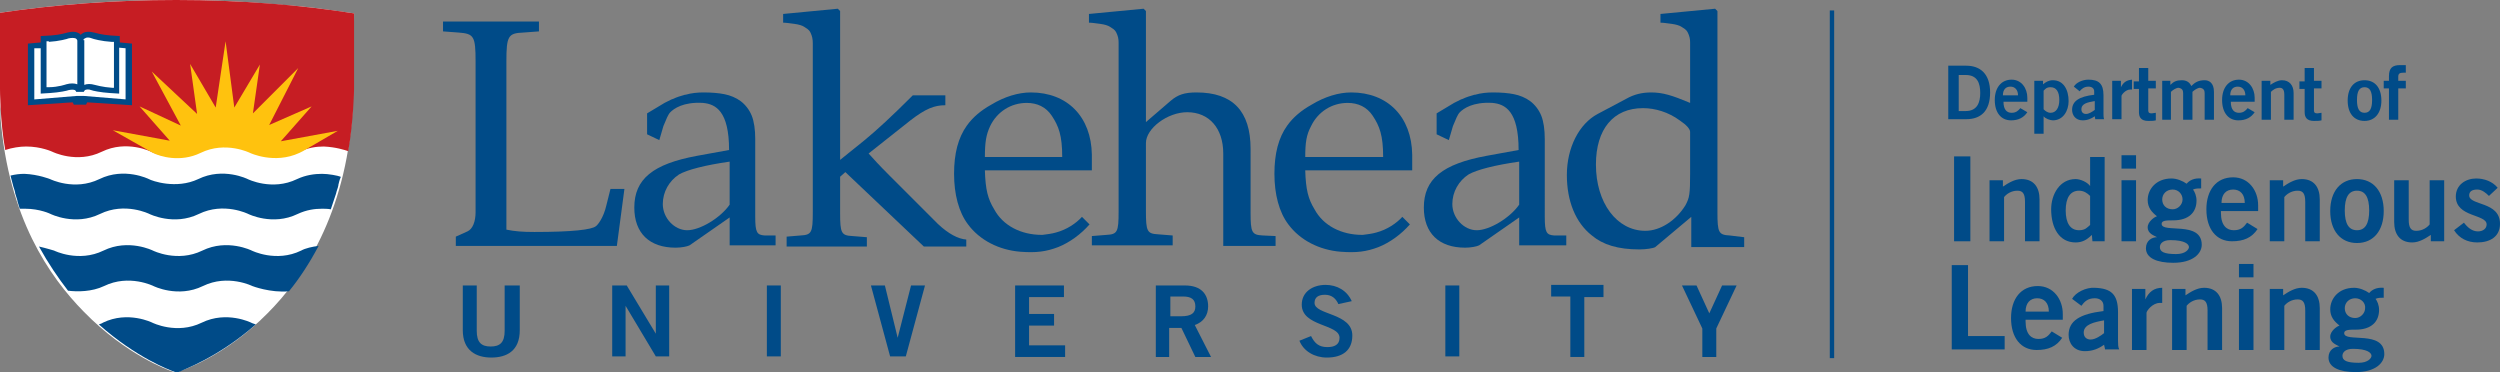 <?xml version="1.0" encoding="utf-8"?>
<!-- Generator: Adobe Illustrator 26.0.2, SVG Export Plug-In . SVG Version: 6.00 Build 0)  -->
<svg version="1.1" id="Layer_1" xmlns="http://www.w3.org/2000/svg" xmlns:xlink="http://www.w3.org/1999/xlink" x="0px" y="0px"
	 viewBox="0 0 430 64" style="enable-background:new 0 0 430 64;" xml:space="preserve">
<rect x="0" y="0" width="430" height="64" fill="#808080" stroke="none"/>
<style type="text/css">
	.st0{fill:none;stroke:#004B88;stroke-width:0.753;stroke-miterlimit:10;}
	.st1{fill:#FFFFFF;}
	.st2{fill:#C61D23;}
	.st3{fill:#004B88;}
	.st4{fill:#FFC20E;}
</style>
<line class="st0" x1="315.1" y1="1.8" x2="315.1" y2="61.6"/>
<path class="st1" d="M60.9,2.3L58.8,2c-2.9-0.4-6.1-0.9-9.6-1.1C43.1,0.3,36.8,0,30.3,0C19.6,0,9.4,0.8,0,2.2l0,0l0,0v0.2l0,13v0
	c0,0.3,0,0.5,0,0.7c0,0.3,0,0.5,0,0.8c0,0.1,0,0.2,0,0.3c0,0,0,0,0,0c0,0.5,0,1,0.1,1.6c0,0.1,0,0.1,0,0.2c0,0,0,0,0,0
	c0,0.2,0,0.5,0,0.7c0,0,0,0,0,0c0,0.1,0,0.2,0,0.4c0,0.1,0,0.2,0,0.3c1.4,17,8.3,27.1,14.3,33.2c7.3,7.5,14.7,10.1,15,10.2l0.8,0.3
	l0.8-0.3c0.3-0.1,7.7-2.5,15-9.9c6.2-6.2,13.4-17,14.6-34.5c0,0,0,0,0,0c0,0,0-0.1,0-0.1c0-0.5,0.1-1,0.1-1.5c0,0,0,0,0,0
	c0-0.1,0-0.2,0-0.3c0-1,0.1-2.1,0.1-3.2L60.9,2.3z"/>
<path class="st2" d="M59.9,26c0.9-5.1,1-10.6,1-10.6V2.3C51.4,0.8,41.1,0,30.3,0C19.6,0,9.4,0.8,0,2.2v13.1c0,0,0,5.5,0.9,10.5
	c0,0,0,0,0,0c1.2-0.4,2.5-0.6,3.6-0.6v0c2.6,0,4.5,0.9,4.5,0.9s4.2,2.1,8.5,0c4.3-2.1,8.5,0,8.5,0s4.2,2.1,8.5,0
	c4.3-2.1,8.5,0,8.5,0s4.2,2.1,8.5,0c1.5-0.7,2.9-0.9,4.2-0.9h0c0,0,0,0,0,0C57.8,25.3,59.3,25.8,59.9,26z"/>
<g>
	<path class="st3" d="M87,49.1h2.4v7.7c0,3.6-2.3,4.7-4.9,4.7c-2.6,0-4.9-1.2-4.9-4.7v-7.7h2.4v7.8c0,2,0.8,2.7,2.4,2.7
		c1.6,0,2.4-0.7,2.4-2.7V49.1z"/>
	<path class="st3" d="M105.3,61.3V49.1h2.5l5,8.3h0v-8.3h2.3v12.2h-2.3l-5.2-8.7h0v8.7H105.3z"/>
	<path class="st3" d="M131.9,61.3V49.1h2.4v12.2H131.9z"/>
	<path class="st3" d="M149.8,49.1h2.4l2.2,9h0l2.3-9h2.4l-3.3,12.2h-2.7L149.8,49.1z"/>
	<path class="st3" d="M174.6,61.3V49.1h8.4v2h-6V54h4.3v2H177v3.4h6.2v2H174.6z"/>
	<path class="st3" d="M198.8,61.3V49.1h5c2.9,0,4,1.6,4,3.6c0,1.5-0.8,2.7-2.3,3.2l2.8,5.5h-2.7l-2.4-5h-2.1v5H198.8z M201.3,54.4
		h1.8c1.9,0,2.5-0.6,2.5-1.7c0-1.2-0.7-1.7-2.1-1.7h-2.2V54.4z"/>
	<path class="st3" d="M230.2,52.3c-0.4-0.9-1.1-1.6-2.3-1.6c-1.1,0-1.8,0.4-1.8,1.4c0,2.1,6.5,1.7,6.5,5.6c0,2.5-1.6,3.8-4.4,3.8
		c-2.1,0-4-1.1-4.7-2.9l2-0.8c0.6,1.2,1.3,1.9,2.8,1.9c1.2,0,2.1-0.4,2.1-1.6c0-2.4-6.5-1.9-6.5-5.7c0-2.2,1.9-3.4,4.1-3.4
		c2,0,3.7,1,4.5,2.8L230.2,52.3z"/>
	<path class="st3" d="M248.6,61.3V49.1h2.4v12.2H248.6z"/>
	<path class="st3" d="M275.8,49.1v2h-3.3v10.3h-2.4V51h-3.3v-2H275.8z"/>
	<path class="st3" d="M294,53.9l2.2-4.8h2.5l-3.5,7.4v4.9h-2.4v-4.9l-3.5-7.4h2.5L294,53.9z"/>
</g>
<path class="st1" d="M21.9,17.2H5.5V8.1h2.2V6.9l6.2-0.8l6,0.7v1.3h2V17.2z"/>
<path class="st3" d="M51.8,43.1c-4.3,2.1-8.5,0-8.5,0s-4.2-2.1-8.5,0c-4.3,2.1-8.5,0-8.5,0s-4.2-2.1-8.5,0c-4.3,2.1-8.5,0-8.5,0
	s-1.3-0.4-2.6-0.7c1.6,2.9,3.3,5.4,5,7.6c1.6,0.2,4.1,0.2,6.2-0.8c4.3-2.1,8.5,0,8.5,0s4.2,2.1,8.5,0c4.3-2.1,8.5,0,8.5,0
	s3.1,1.2,6.3,0.9c1.8-2.2,3.5-4.8,5.1-7.8C53.8,42.4,52.5,42.7,51.8,43.1z"/>
<path class="st3" d="M55.4,29.9c-1.3,0-2.8,0.2-4.3,0.9c-4.3,2.1-8.5,0-8.5,0s-4.2-2.1-8.5,0c-3.8,1.8-8,0.3-8.5,0
	c0,0-4.2-2.1-8.5,0c-4.3,2.1-8.5,0-8.5,0S6.6,30,4.2,29.9v0c-0.8,0-1.6,0.1-2.4,0.3c0.1,0.5,0.3,1,0.4,1.5c0,0,0,0,0,0
	c0.1,0.5,0.3,0.9,0.4,1.4c0,0,0,0.1,0,0.1c0.1,0.4,0.3,0.9,0.4,1.3c0,0,0,0.1,0,0.1c0.1,0.4,0.3,0.9,0.4,1.3c0,0,0,0,0,0
	c0.3,0,0.6,0,0.9,0v0c2.6,0,4.4,0.9,4.4,0.9s4.2,2.1,8.5,0c4.3-2.1,8.5,0,8.5,0s4.2,2.1,8.5,0c4.3-2.1,8.5,0,8.5,0s4.2,2.1,8.5,0
	c1.5-0.7,2.9-0.9,4.2-0.9c0,0,0,0,0,0h0c0.3,0,1,0,1.5,0.1c0.3-0.9,0.6-1.8,0.9-2.7c0,0,0,0,0,0c0.1-0.5,0.3-0.9,0.4-1.4
	c0,0,0,0,0-0.1c0.1-0.4,0.2-0.9,0.4-1.3c0,0,0,0,0-0.1C58.1,30.2,56.5,29.9,55.4,29.9z"/>
<path class="st3" d="M44,55.8c-0.4-0.1-0.8-0.3-0.8-0.3s-4.2-2.1-8.5,0c-4.3,2.1-8.5,0-8.5,0s-4.2-2.1-8.5,0
	c-0.1,0.1-0.4,0.2-0.7,0.3c6.5,5.8,12.4,7.9,12.6,8l0.8,0.3l0.8-0.3C31.4,63.6,37.4,61.6,44,55.8z"/>
<path class="st4" d="M34.5,26.3c4.3-2.1,8.5,0,8.5,0s4.2,2,8.5,0c0.2-0.1,0.4-0.2,0.6-0.3l6-3.5l-9.8,1.8l5.3-6l-7.3,3.2l5-9.8
	l-7.8,7.8l1.2-8.4l-4.4,7.4L38.8,7.1l-1.7,11.4l-4.4-7.5l1.2,8.6l-7.8-7.3l5,9.3L24,18.3l5.2,5.9l-9.8-1.8l6.9,3.9
	C27.5,26.9,31,28,34.5,26.3z"/>
<path class="st3" d="M177.3,15.9c-2.1,0-4.5,0.7-6.8,2.1c-1.8,1-3.2,2.2-4.2,3.6c-1.5,2.1-2.2,4.8-2.2,8.3c0,3.5,0.8,6.6,2.4,8.7
	c2,2.7,5.3,4.4,9,4.7l0,0c2.7,0.2,4.4,0,6.5-0.8c2-0.8,3.9-2.2,5.4-3.9l-1.3-1.3c-1,1.1-2.6,2.2-4.5,2.7c-0.7,0.2-1.5,0.3-2.3,0.4
	c-0.1,0-0.1,0-0.1,0c-3.6,0-6.7-1.6-8.2-4.4c-1.1-1.8-1.5-3.4-1.6-6.7h18.3l0,0h0.1v-2.7C187.7,20.1,183.6,15.9,177.3,15.9z
	 M169.4,27.1c0-2.6,0.2-3.9,0.9-5.4c1.2-2.5,3.6-4,6.3-4c1.8,0,3.3,0.7,4.3,2.2c1.2,1.8,1.8,3.4,1.8,7.1H169.4z"/>
<path class="st3" d="M232.4,15.9c-2.1,0-4.5,0.7-6.8,2.1c-1.8,1-3.2,2.2-4.2,3.6c-1.5,2.1-2.2,4.8-2.2,8.3c0,3.5,0.8,6.6,2.4,8.7
	c2,2.7,5.3,4.4,9,4.7l0,0c2.7,0.2,4.4,0,6.5-0.8c2-0.8,3.9-2.2,5.4-3.9l-1.3-1.3c-1,1.1-2.6,2.2-4.5,2.7c-0.7,0.2-1.5,0.3-2.3,0.4
	c0,0-0.1,0-0.1,0c-3.6,0-6.7-1.6-8.2-4.4c-1.1-1.8-1.5-3.4-1.6-6.7h18.3l0,0h0.1v-2.7C242.8,20.1,238.7,15.9,232.4,15.9z
	 M224.5,27.1c0-2.6,0.2-3.9,1-5.4c1.2-2.5,3.6-4,6.3-4c1.8,0,3.3,0.7,4.3,2.2c1.2,1.8,1.8,3.4,1.8,7.1H224.5z"/>
<path class="st3" d="M131.5,40.5c-1.3-0.1-1.6-0.5-1.6-3.2V27c0-0.2,0-0.4,0-0.6c0-1.1,0-2.2,0-2.5c0-1.6-0.2-3-0.6-4
	c-0.4-1-1.1-1.9-1.9-2.5c-0.8-0.6-1.8-1-2.8-1.2c-1-0.2-2.2-0.3-3.6-0.3c-1,0-2.1,0.1-3.1,0.4c0,0-0.1,0-0.1,0
	c-0.7,0.2-1.4,0.4-2,0.7c-0.1,0-0.2,0.1-0.3,0.1c-0.4,0.2-0.8,0.4-1.2,0.6l-3,1.8v3.6l2.1,1l0.7-2.4c0.5-1.2,0.8-2,1.2-2.4
	c0,0,0,0,0,0c0.6-0.6,2.2-1.8,5.6-1.6c2.2,0.2,4.5,1.4,4.5,8.1l-5.5,1c-7.6,1.4-10.8,4-10.8,8.9c0,4.4,2.6,6.9,7.1,6.9
	c1,0,2-0.2,2.4-0.4l6.9-4.8l0,4.8c0,0,0,0,0,0h7.9c0,0,0,0,0,0v-1.7L131.5,40.5z M125.5,35.2c-1.6,2.3-5.1,4.4-7.3,4.4
	c-2.2,0-4.2-2.1-4.2-4.5c0-2.1,1.1-4,2.8-5.1c1.4-0.8,4.5-1.6,8.7-2.2V35.2z"/>
<path class="st3" d="M267.3,40.5c-1.3-0.1-1.6-0.5-1.6-3.2V27c0-0.2,0-0.4,0-0.6c0-1.1,0-2.2,0-2.5c0-1.6-0.2-3-0.6-4
	c-0.4-1-1.1-1.9-1.9-2.5c-0.8-0.6-1.8-1-2.8-1.2c-1-0.2-2.2-0.3-3.6-0.3c-1,0-2.1,0.1-3.1,0.4c0,0-0.1,0-0.1,0
	c-0.7,0.2-1.4,0.4-2,0.7c-0.1,0-0.2,0.1-0.3,0.1c-0.4,0.2-0.8,0.4-1.2,0.6l-3,1.8v3.6l2.1,1l0.7-2.4c0.5-1.2,0.8-2,1.2-2.4
	c0,0,0,0,0,0c0.6-0.6,2.2-1.8,5.6-1.6c2.2,0.2,4.5,1.4,4.5,8.1l-5.5,1c-7.6,1.4-10.8,4-10.8,8.9c0,4.4,2.6,6.9,7.1,6.9
	c1,0,2-0.2,2.4-0.4l6.9-4.8l0,4.8c0,0,0,0,0,0h8.1c0,0,0,0,0,0v-1.7L267.3,40.5z M261.3,35.2c-1.6,2.3-5.1,4.4-7.3,4.4
	c-2.2,0-4.2-2.1-4.2-4.5c0-2.1,1.1-4,2.8-5.1c1.4-0.8,4.5-1.6,8.7-2.2V35.2z"/>
<path class="st3" d="M105,32.5l-0.7,2.8c-0.5,2.2-1.5,3.4-1.8,3.6c-0.7,0.6-4,1-10.6,1c-2,0-3.3-0.1-4.8-0.4V10.6
	c0-4.4,0.3-4.9,2.9-5l2.7-0.2V3.7c0,0,0,0,0,0v0H76.2v0.2h0v1.5l2.7,0.2c2.6,0.2,2.9,0.6,2.9,5v25.9c0,1.6-0.5,2.9-1.4,3.3l-2,0.9
	v0.9h0v0.7h0v0c0,0,0,0,0.1,0h17.8c0.1,0,0.2,0,0.4,0c0.6,0,1,0,1.4,0h8l1.3-9.8H105z"/>
<path class="st3" d="M217.2,40.5c-1.9-0.1-2.1-0.5-2.1-4V25.6c0-6.5-3.1-9.7-9.3-9.7c-2.1,0-3.2,0.4-4.4,1.4l-4.3,3.7V2v0V1.9
	l-0.4-0.4l-9.4,0.9v1.5c0.5,0,1.1,0.1,1.9,0.2c0.8,0.1,1.4,0.3,1.7,0.5c0.4,0.3,0.8,0.4,1.1,1c0.3,0.6,0.4,1.1,0.4,1.7v29.1
	c0,3.5-0.2,3.9-2.1,4l-2.5,0.2v0.9h0v0.7h0v0c0,0,0,0,0.1,0h13.7c0,0,0,0,0.1,0v-1.7l-2.5-0.2c-1.9-0.1-2.1-0.5-2.1-4V24.6
	c0-2.5,3.7-5.3,7.1-5.3c3.8,0,6.2,2.8,6.2,7.1v15.9c0,0,0,0,0,0h9c0,0,0,0,0,0v-1.7L217.2,40.5z"/>
<path class="st3" d="M297.5,40.5c-1.9-0.1-2.1-0.5-2.1-4V2l0,0V1.9L295,1.5l-9.4,0.9v1.5c0.5,0,1.1,0.1,1.9,0.2
	c0.8,0.1,1.4,0.3,1.7,0.5c0.4,0.3,0.8,0.4,1.1,1c0.3,0.6,0.4,1.1,0.4,1.7v10.4c-3.1-1.3-4.7-1.8-6.7-1.8c-1.5,0-2.9,0.3-4.3,1.1
	l-4.9,2.6c-3.2,1.7-5.3,5.8-5.3,10.5c0,4.5,1.5,8.2,4.3,10.4c1.9,1.6,4.5,2.4,8.2,2.4c1.1,0,2.4-0.2,2.7-0.4l6.2-5.2l0,5.2
	c0,0,0,0,0,0h9c0,0,0,0,0.1,0v-1.7L297.5,40.5z M290.7,29.8c0,3.6-0.1,4.2-0.8,5.5c-1.6,2.6-4.3,4.4-6.9,4.4
	c-4.9,0-8.5-4.8-8.5-11.4c0-6.1,3-9.7,8.1-9.7c2.1,0,4.4,0.7,6.3,2.1c1.2,0.8,1.8,1.5,1.8,2V29.8z"/>
<path class="st3" d="M145.4,29.6l13.5,12.8l7.3,0l0-1.2c-1.4-0.1-3.1-1-4.9-2.7l-8.3-8.3c-2-2-2.6-2.7-3.6-3.8l7.2-5.7
	c2.6-2,4.1-2.6,6-2.6v-1.7H157c-3.6,3.6-6.2,6-8.4,7.8l-4.1,3.3V8.5h0V1.9l-0.4-0.4l-9.4,0.9v1.5c0.5,0,1.1,0.1,1.9,0.2
	c0.8,0.1,1.4,0.3,1.7,0.5c0.4,0.3,0.8,0.4,1.1,1c0.3,0.6,0.4,1.2,0.4,1.8v1.2l0,0v27.9c0,3.5-0.2,3.9-2.1,4l-2.4,0.2v1.7
	c0,0,0,0,0.1,0H149c0,0,0,0,0.1,0v0l0,0v-0.7l0,0v-0.9l-2.5-0.2c-1.9-0.1-2.1-0.5-2.1-4v-6.2L145.4,29.6z"/>
<path class="st3" d="M22.7,7.5L22.7,7.5l-2.1-0.2l0-1.1L19,6.1c-1.5-0.1-2.8-0.5-2.8-0.5l0,0c-0.8-0.2-1.6-0.2-2.1,0.2
	c-0.1,0.1-0.2,0.1-0.2,0.2c-0.1-0.1-0.1-0.1-0.2-0.2c-0.6-0.4-1.3-0.4-2.1-0.2l0,0c0,0-1.3,0.4-2.8,0.5L7,6.2l0,1.1L4.8,7.5h0v10.6
	l7.7-0.5l0.2,0.4h2.1l0.2-0.4l7.7,0.5L22.7,7.5L22.7,7.5z M14.3,6.9c0.1-0.1,0.1-0.2,0.3-0.3c0.3-0.2,0.7-0.2,1.2,0
	c0.2,0.1,1.7,0.5,3.4,0.6h0.4l0,7.9h-0.3c-1.6-0.1-3-0.5-3-0.5l0,0c-0.7-0.2-1.3-0.2-1.8,0V6.9z M8.4,7.2c1.7-0.1,3.2-0.5,3.4-0.6
	c0.5-0.1,0.9-0.1,1.2,0c0.2,0.1,0.3,0.3,0.3,0.4v7.5c-0.5-0.2-1.2-0.2-1.9,0l0,0c0,0-1.4,0.5-3,0.5H8l0-7.9H8.4z M21.7,17.1
	l-7.3-0.6l-1.2,0l-7.3,0.6V8.3L7,8.3l0,7.8L8.6,16c1.6-0.1,3-0.4,3.2-0.5c0.5-0.1,0.8-0.1,1.1,0c0.1,0.1,0.2,0.2,0.2,0.3h1.3v0
	c0.1-0.1,0.1-0.2,0.2-0.3c0.2-0.1,0.6-0.2,1.1,0c0.2,0.1,1.6,0.4,3.2,0.5l1.6,0.1l0-7.9l1.1,0.1V17.1z"/>
<g>
	<path class="st3" d="M335.1,11.3h3.1c2.4,0,4.1,1.4,4.1,4.6c0,3.3-1.7,4.6-4.1,4.6h-3.1V11.3z M336.9,19.1h1.2c2,0,2.5-1.5,2.5-3.1
		c0-1.7-0.5-3.1-2.5-3.1h-1.2V19.1z"/>
	<path class="st3" d="M344.6,17.5c0,1.4,0.6,1.9,1.4,1.9c0.7,0,1.1-0.3,1.5-0.8l1.2,0.7c-0.6,0.9-1.5,1.4-2.8,1.4
		c-1.7,0-2.8-1.3-2.8-3.5c0-2.1,1.1-3.5,2.9-3.5c1.7,0,2.7,1.5,2.7,3.1v0.7H344.6z M347.1,16.4c0-0.9-0.5-1.5-1.3-1.5
		c-0.8,0-1.3,0.5-1.3,1.5H347.1z"/>
	<path class="st3" d="M349.9,13.9h1.5v0.6c0.5-0.4,1-0.7,1.7-0.7c1.8,0,2.7,1.6,2.7,3.6c0,1.6-0.9,3.3-2.7,3.3
		c-0.5,0-1.3-0.3-1.6-0.7h0v3h-1.6V13.9z M351.5,18.8c0.3,0.3,0.7,0.6,1.2,0.6c0.9,0,1.5-0.8,1.5-2.2c0-1.4-0.5-2.2-1.5-2.2
		c-0.7,0-0.9,0.3-1.2,0.6V18.8z"/>
	<path class="st3" d="M360.4,20.6l-0.1-0.6c-0.6,0.4-1.2,0.7-2.1,0.7c-1.2,0-1.8-0.9-1.8-1.8c0-1.5,1.2-2.3,3.8-2.6v-0.6
		c0-0.5-0.4-0.8-1-0.8c-0.7,0-1.2,0.4-1.5,0.8l-1-0.8c0.4-0.7,1.5-1.2,2.5-1.2c1.8,0,2.6,0.7,2.6,2.7v3.1c0,0.3,0,0.7,0.1,1H360.4z
		 M360.2,17.4c-1.1,0.2-2.2,0.4-2.2,1.4c0,0.5,0.3,0.8,0.8,0.8c0.5,0,1.1-0.4,1.5-0.7V17.4z"/>
	<path class="st3" d="M363.3,20.6v-6.7h1.5V15h0c0.4-0.8,0.9-1.2,1.9-1.3v1.7c-0.1,0-0.2,0-0.3,0c-0.8,0-1.5,0.9-1.5,1.1v4H363.3z"
		/>
	<path class="st3" d="M367.9,13.9v-2.2h1.6v2.2h1.3v1.3h-1.3v3.8c0,0.4,0.2,0.5,0.6,0.5c0.2,0,0.5-0.1,0.7-0.1v1.3
		c-0.4,0.1-0.8,0.1-1.3,0.1c-1.2,0-1.6-0.6-1.6-1.5v-4H367v-1.3H367.9z"/>
	<path class="st3" d="M371.9,20.6v-6.7h1.4v0.7c0.6-0.6,1.1-0.8,2-0.8c0.7,0,1.3,0.3,1.6,1c0.6-0.6,1.2-1,2.3-1c0.7,0,1.6,0.4,1.6,2
		v4.8h-1.6v-4.6c0-0.5-0.2-0.8-0.8-0.9c-0.4,0-1,0.4-1.3,0.7v4.8h-1.6v-4.6c0-0.5-0.2-0.8-0.8-0.9c-0.4,0-1,0.4-1.3,0.7v4.8H371.9z"
		/>
	<path class="st3" d="M383.7,17.5c0,1.4,0.6,1.9,1.4,1.9c0.7,0,1.1-0.3,1.5-0.8l1.2,0.7c-0.6,0.9-1.5,1.4-2.8,1.4
		c-1.7,0-2.8-1.3-2.8-3.5c0-2.1,1.1-3.5,2.9-3.5c1.7,0,2.7,1.5,2.7,3.1v0.7H383.7z M386.2,16.4c0-0.9-0.5-1.5-1.3-1.5
		c-0.8,0-1.3,0.5-1.3,1.5H386.2z"/>
	<path class="st3" d="M389,20.6v-6.7h1.5v0.7c0.6-0.4,1.3-0.8,2-0.8c1.3,0,2,0.9,2,2.2v4.6h-1.6v-4.3c0-0.9-0.3-1.2-0.8-1.2
		c-0.7,0-1.2,0.4-1.5,0.7v4.8H389z"/>
	<path class="st3" d="M396.4,13.9v-2.2h1.6v2.2h1.3v1.3H398v3.8c0,0.4,0.2,0.5,0.6,0.5c0.2,0,0.5-0.1,0.7-0.1v1.3
		c-0.4,0.1-0.8,0.1-1.3,0.1c-1.2,0-1.6-0.6-1.6-1.5v-4h-0.9v-1.3H396.4z"/>
	<path class="st3" d="M406.7,13.8c1.8,0,2.9,1.3,2.9,3.5c0,2.1-1.1,3.5-2.9,3.5c-1.8,0-2.9-1.3-2.9-3.5
		C403.8,15.1,404.9,13.8,406.7,13.8z M406.7,15c-0.9,0-1.3,0.7-1.3,2.2c0,1.5,0.4,2.2,1.3,2.2c0.9,0,1.3-0.7,1.3-2.2
		C408,15.7,407.6,15,406.7,15z"/>
	<path class="st3" d="M412.5,15.2v5.4h-1.6v-5.4H410v-1.3h0.9v-0.8c0-1.4,0.6-1.9,1.9-1.9h1v1.3h-0.4c-0.7,0-0.9,0.2-0.9,0.7v0.7
		h1.3v1.3H412.5z"/>
	<path class="st3" d="M336.1,41.5V26.9h2.8v14.6H336.1z"/>
	<path class="st3" d="M342.2,41.5V31h2.3v1.1c0.9-0.6,2-1.3,3.2-1.3c2.1,0,3.1,1.4,3.1,3.5v7.2h-2.5v-6.8c0-1.4-0.4-1.9-1.3-1.9
		c-1.1,0-1.9,0.6-2.3,1.1v7.6H342.2z"/>
	<path class="st3" d="M362,41.5h-2.1l-0.1-1.1c-0.9,0.9-1.7,1.3-2.8,1.3c-2.8,0-4.2-2.5-4.2-5.7c0-2.6,1.5-5.2,4.2-5.2
		c0.8,0,2,0.5,2.5,1.2h0v-5h2.5V41.5z M359.5,33.7c-0.5-0.5-1.1-0.9-1.9-0.9c-1.5,0-2.3,1.2-2.3,3.4c0,2.2,0.8,3.4,2.3,3.4
		c1.1,0,1.4-0.5,1.9-0.9V33.7z"/>
	<path class="st3" d="M364.9,29v-2.3h2.5V29H364.9z M367.4,41.5h-2.5V31h2.5V41.5z"/>
	<path class="st3" d="M378.8,32.4c-0.6,0-1.2,0-1.6,0.2c0.3,0.4,0.6,1.1,0.6,1.9c0,2-1.3,3.4-4,3.4c-1.1,0-2,0-2,0.6
		c0,1.7,6.9-0.6,6.9,3.6c0,1.5-1.5,3.1-4.9,3.1c-2.8,0-4.7-0.8-4.7-2.5c0-1.3,1-1.9,1.9-1.9v0c-0.5-0.3-1.6-0.6-1.6-1.7
		c0-1,1.2-1.8,1.6-1.9c-0.9-0.7-1.6-1.5-1.6-2.8c0-1.8,1.4-3.7,4.1-3.7c0.9,0,1.9,0.4,2.6,0.9c0.5-0.6,1.3-1,2.5-0.9V32.4z
		 M371.5,42.5c0,0.8,0.7,1.2,2.8,1.2c1.6,0,2.2-0.8,2.2-1.2c0-0.5-0.7-1.2-3.2-1.2C371.9,41.3,371.5,42,371.5,42.5z M373.7,32.6
		c-1.1,0-1.8,0.8-1.8,1.7c0,1,0.7,1.7,1.8,1.7c0.9,0,1.7-0.8,1.7-1.7C375.4,33.4,374.7,32.6,373.7,32.6z"/>
	<path class="st3" d="M382,36.6c0,2.2,1,3,2.2,3c1.2,0,1.7-0.5,2.3-1.3l1.8,1.1c-1,1.5-2.4,2.1-4.4,2.1c-2.7,0-4.4-2.1-4.4-5.5
		c0-3.3,1.7-5.5,4.6-5.5c2.7,0,4.3,2.3,4.3,4.8v1H382z M386.1,34.9c0-1.5-0.8-2.3-2-2.3c-1.2,0-2,0.8-2,2.3H386.1z"/>
	<path class="st3" d="M390.4,41.5V31h2.3v1.1c0.9-0.6,2-1.3,3.2-1.3c2.1,0,3.1,1.4,3.1,3.5v7.2h-2.5v-6.8c0-1.4-0.4-1.9-1.3-1.9
		c-1.1,0-1.9,0.6-2.3,1.1v7.6H390.4z"/>
	<path class="st3" d="M405.4,30.8c2.8,0,4.6,2.1,4.6,5.5c0,3.3-1.7,5.5-4.6,5.5c-2.8,0-4.6-2.1-4.6-5.5
		C400.8,32.9,402.6,30.8,405.4,30.8z M405.4,32.8c-1.4,0-2.1,1.1-2.1,3.4c0,2.3,0.7,3.4,2.1,3.4c1.4,0,2.1-1.1,2.1-3.4
		C407.5,33.9,406.8,32.8,405.4,32.8z"/>
	<path class="st3" d="M420.4,31v10.5h-2.3v-1.1c-0.9,0.6-2,1.3-3.2,1.3c-2.1,0-3.1-1.4-3.1-3.5V31h2.5v6.8c0,1.4,0.4,1.9,1.3,1.9
		c1.1,0,1.9-0.6,2.3-1.1V31H420.4z"/>
	<path class="st3" d="M428.1,33.7c-0.5-0.5-1.2-1.1-2-1.1c-1,0-1.4,0.4-1.4,1c0,1.8,5.3,1,5.3,4.9c0,2.2-1.7,3.2-3.9,3.2
		c-1.7,0-3.1-0.7-4-2.1l1.7-1.3c0.6,0.8,1.4,1.5,2.4,1.5c0.9,0,1.5-0.5,1.5-1.2c0-1.8-5.3-1.2-5.3-4.8c0-2,1.7-3.1,3.5-3.1
		c1.4,0,2.8,0.5,3.7,1.6L428.1,33.7z"/>
	<path class="st3" d="M335.7,60.2V45.6h2.8v12.2h6.3v2.3H335.7z"/>
	<path class="st3" d="M348.4,55.3c0,2.2,1,3,2.2,3c1.2,0,1.7-0.5,2.3-1.3l1.8,1.1c-1,1.5-2.4,2.1-4.4,2.1c-2.7,0-4.4-2.1-4.4-5.5
		c0-3.3,1.7-5.5,4.6-5.5c2.7,0,4.3,2.3,4.3,4.8v1H348.4z M352.4,53.6c0-1.5-0.8-2.3-2-2.3c-1.2,0-2,0.8-2,2.3H352.4z"/>
	<path class="st3" d="M362.1,60.2l-0.2-0.9c-1,0.7-2,1.1-3.3,1.1c-1.9,0-2.8-1.4-2.8-2.8c0-2.4,1.9-3.6,6-4.1v-0.9
		c0-0.8-0.6-1.3-1.5-1.3c-1.2,0-1.8,0.6-2.3,1.3l-1.6-1.2c0.6-1.1,2.4-2,3.9-1.9c2.8,0.1,4,1.1,4,4.2v4.9c0,0.5,0,1.1,0.2,1.5H362.1
		z M361.9,55.1c-1.7,0.3-3.5,0.7-3.5,2.1c0,0.8,0.5,1.2,1.2,1.2c0.8,0,1.8-0.7,2.3-1.1V55.1z"/>
	<path class="st3" d="M366.7,60.2V49.7h2.3v1.8h0c0.6-1.3,1.5-2,2.9-2v2.6c-0.1,0-0.3,0-0.4,0c-1.3,0-2.3,1.4-2.3,1.7v6.4H366.7z"/>
	<path class="st3" d="M373.6,60.2V49.7h2.3v1.1c0.9-0.6,2-1.3,3.2-1.3c2.1,0,3.1,1.4,3.1,3.5v7.2h-2.5v-6.8c0-1.4-0.4-1.9-1.3-1.9
		c-1.1,0-1.9,0.6-2.3,1.1v7.6H373.6z"/>
	<path class="st3" d="M385.1,47.7v-2.3h2.5v2.3H385.1z M387.6,60.2h-2.5V49.7h2.5V60.2z"/>
	<path class="st3" d="M390.4,60.2V49.7h2.3v1.1c0.9-0.6,2-1.3,3.2-1.3c2.1,0,3.1,1.4,3.1,3.5v7.2h-2.5v-6.8c0-1.4-0.4-1.9-1.3-1.9
		c-1.1,0-1.9,0.6-2.3,1.1v7.6H390.4z"/>
	<path class="st3" d="M410.2,51.2c-0.6,0-1.2,0-1.6,0.2c0.3,0.4,0.6,1.1,0.6,1.9c0,2-1.3,3.4-4,3.4c-1.1,0-2,0-2,0.6
		c0,1.7,6.9-0.6,6.9,3.6c0,1.5-1.5,3.1-4.9,3.1c-2.8,0-4.7-0.8-4.7-2.5c0-1.3,1-1.9,1.9-1.9v0c-0.5-0.3-1.6-0.6-1.6-1.7
		c0-1,1.2-1.8,1.6-1.9c-0.9-0.7-1.6-1.5-1.6-2.8c0-1.8,1.4-3.7,4.1-3.7c0.9,0,1.9,0.4,2.6,0.9c0.5-0.6,1.3-1,2.5-0.9V51.2z
		 M402.9,61.2c0,0.8,0.7,1.2,2.8,1.2c1.6,0,2.2-0.8,2.2-1.2c0-0.5-0.7-1.2-3.2-1.2C403.3,60,402.9,60.7,402.9,61.2z M405.1,51.3
		c-1.1,0-1.8,0.8-1.8,1.7c0,1,0.7,1.7,1.8,1.7c0.9,0,1.7-0.8,1.7-1.7C406.9,52.1,406.1,51.3,405.1,51.3z"/>
</g>
</svg>
